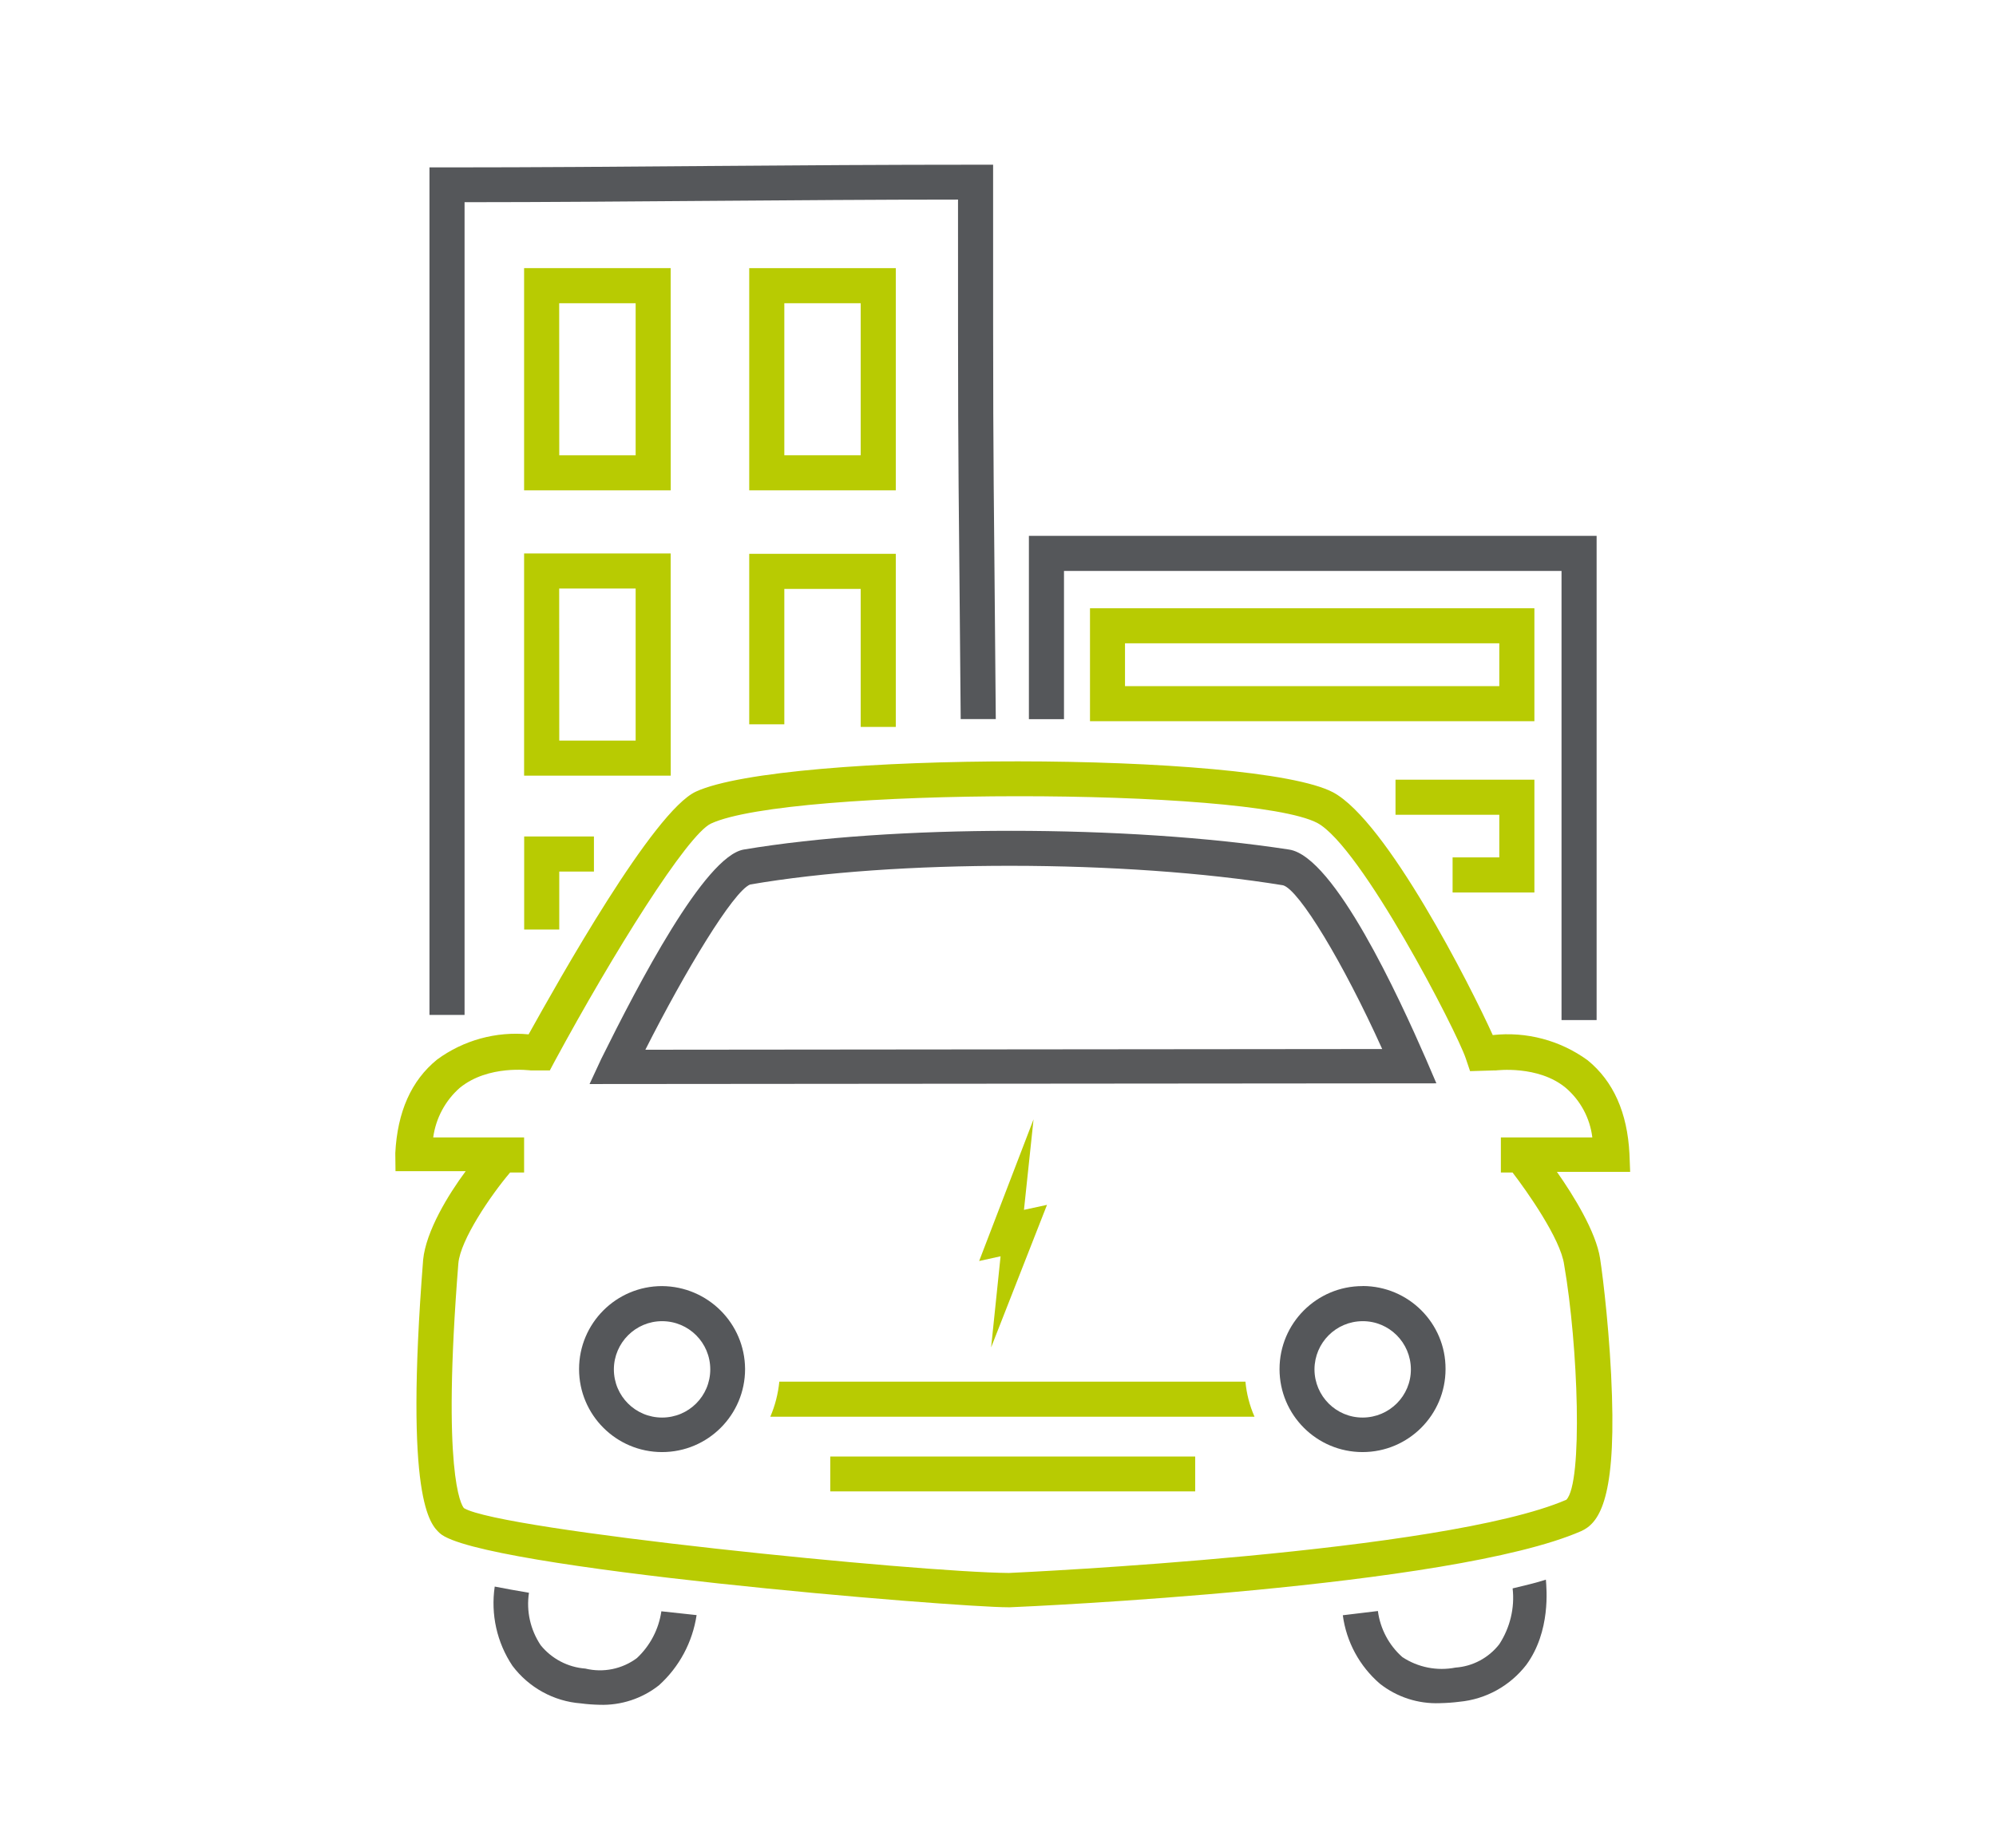 <?xml version="1.0" encoding="utf-8"?>
<!-- Generator: Adobe Illustrator 25.4.1, SVG Export Plug-In . SVG Version: 6.00 Build 0)  -->
<svg version="1.1" id="Layer_1" xmlns="http://www.w3.org/2000/svg" xmlns:xlink="http://www.w3.org/1999/xlink" x="0px" y="0px"
	 viewBox="0 0 283.27 262.31" style="enable-background:new 0 0 283.27 262.31;" xml:space="preserve">
<style type="text/css">
	.st0{fill:#58595B;}
	.st1{fill:#B8CB02;}
	.st2{fill:#55575A;}
</style>
<path class="st0" d="M83.67,153.87l1.66-3.57c5.25-10.59,14.66-28.72,20.2-29.71c21.1-3.55,54.36-3.55,77.43,0
	c6.44,1,15.64,21.1,19.4,29.71l1.49,3.47L83.67,153.87z M106.45,125.55c-2.39,0.98-9.21,12.27-14.86,23.45l104.57-0.1
	c-5.54-12.27-11.78-22.57-14.06-23.24C159.61,121.99,127.03,121.99,106.45,125.55z"/>
<path class="st0" d="M93.86,228.71c-0.37,2.54-1.59,4.88-3.47,6.64c-2.09,1.56-4.78,2.11-7.32,1.49c-2.47-0.18-4.78-1.39-6.34-3.32
	c-1.46-2.19-2.06-4.83-1.66-7.44c-1.79-0.3-3.32-0.58-4.86-0.88c-0.58,3.93,0.3,7.93,2.51,11.24c2.32,3.09,5.86,5.05,9.71,5.34
	c0.88,0.12,1.78,0.18,2.67,0.2c3.04,0.1,6.03-0.88,8.42-2.77c2.89-2.61,4.76-6.12,5.34-9.96L93.86,228.71z"/>
<path class="st0" d="M214.67,225.46c0.32,2.77-0.37,5.58-1.89,7.92c-1.51,1.94-3.77,3.15-6.22,3.32c-2.61,0.51-5.31-0.02-7.54-1.49
	c-1.91-1.69-3.14-4.02-3.47-6.54l-4.98,0.6c0.5,3.77,2.37,7.22,5.25,9.71c2.42,1.91,5.44,2.89,8.52,2.77
	c0.93-0.02,1.86-0.08,2.77-0.2c3.77-0.35,7.2-2.26,9.51-5.25c3.47-4.76,2.87-10.79,2.77-12.08
	C218.04,224.66,216.34,225.06,214.67,225.46z"/>
<path class="st1" d="M227.08,178.62c-0.58-3.77-3.75-8.91-6.12-12.28h10.39l-0.1-2.57c-0.3-5.84-2.27-10.29-5.94-13.28
	c-3.88-2.82-8.68-4.1-13.46-3.57c-3.17-7.02-15.05-30.39-22.67-34.46c-11.09-5.84-77.93-5.84-90.41-0.1
	c-6.04,2.77-19.5,26.84-23.75,34.46c-4.61-0.45-9.25,0.83-12.98,3.57c-3.67,2.97-5.64,7.42-5.94,13.28l0.03,2.57h9.96
	c-2.47,3.32-5.64,8.52-6.04,12.58c-2.67,34.16,1,37.53,2.37,38.81c5.44,4.98,73.03,10.51,80.7,10.51h0.2
	c2.57-0.1,62.68-2.77,81.08-10.81c2.39-1.08,4.86-4.15,4.37-19.2C228.53,190.01,227.53,181.49,227.08,178.62z M222.29,212.88
	c-17.43,7.52-77.03,10.29-79.11,10.39c-12.98-0.1-72.09-6.04-77.33-9.2c-0.4-0.4-3.17-4.98-0.8-34.76c0.3-3.32,4.56-9.61,7.34-12.88
	h1.99v-4.98h-12.9c0.37-2.72,1.71-5.23,3.77-7.04c4.07-3.32,9.96-2.47,10.11-2.47h2.67l0.68-1.28c8.3-15.35,18.82-32.18,22.19-33.76
	c11.09-5.16,76.24-5.16,86.03-0.1c6.24,3.32,19.82,29.6,21.1,33.46l0.6,1.78l3.32-0.1h0.3c0.1,0,6.04-0.78,9.96,2.47
	c2.09,1.79,3.44,4.3,3.77,7.04h-12.98v4.98h1.66c1.98,2.57,6.82,9.41,7.32,13.08C223.98,191,224.66,210.51,222.29,212.88z"/>
<rect x="117.83" y="206.74" class="st1" width="51.79" height="4.95"/>
<path class="st2" d="M193.37,187.53c3.78-0.02,6.84,3.04,6.86,6.82c0.02,3.78-3.04,6.84-6.82,6.86c-3.78,0.02-6.84-3.04-6.86-6.82
	c0-0.02,0-0.02,0-0.03C186.57,190.59,189.6,187.55,193.37,187.53 M193.37,182.55c-6.51,0-11.78,5.28-11.78,11.78
	c0,6.51,5.28,11.78,11.78,11.78c6.51,0,11.78-5.28,11.78-11.78v-0.02c0.02-6.49-5.25-11.75-11.74-11.77
	C193.41,182.55,193.39,182.55,193.37,182.55z"/>
<path class="st2" d="M93.96,187.53c3.78,0,6.84,3.05,6.84,6.84s-3.05,6.84-6.84,6.84c-3.78,0-6.84-3.05-6.84-6.84v-0.02
	C87.14,190.59,90.2,187.53,93.96,187.53 M93.96,182.55c-6.51,0-11.78,5.28-11.78,11.78c0,6.51,5.28,11.78,11.78,11.78
	c6.51,0,11.78-5.28,11.78-11.78v-0.02C105.7,187.83,100.45,182.6,93.96,182.55z"/>
<path class="st1" d="M109.32,201.09h68.72c-0.7-1.58-1.13-3.27-1.29-4.98H110.6C110.43,197.82,110,199.52,109.32,201.09z"/>
<path class="st2" d="M65.93,144.06h-4.98V23.76h2.49c12.45,0,25.18-0.1,37.48-0.2c12.3-0.1,25.06-0.18,37.53-0.18h2.49v2.49
	c0,34.52,0,34.52,0.2,55.57l0.18,20.63h-4.98l-0.18-20.62c-0.2-20.57-0.2-21.06-0.2-53.12c-11.62,0-23.5,0.1-34.99,0.18
	S77.6,28.7,65.93,28.7V144.06z"/>
<polygon class="st2" points="226.59,144.79 221.61,144.79 221.61,81.04 151,81.04 151,102.08 146.02,102.08 146.02,76.06 
	226.59,76.06 "/>
<path class="st1" d="M95.19,69.6H74.38V38.06h20.8L95.19,69.6z M79.37,64.62h10.84V43.04H79.36L79.37,64.62z"/>
<path class="st1" d="M127.13,69.6h-20.8V38.06h20.8V69.6z M111.31,64.62h10.84V43.04h-10.84V64.62z"/>
<path class="st1" d="M95.19,110.1H74.38V78.56h20.8L95.19,110.1z M79.37,105.12h10.84V83.54H79.36L79.37,105.12z"/>
<polygon class="st1" points="127.13,103.18 122.15,103.18 122.15,83.59 111.31,83.59 111.31,102.81 106.33,102.81 106.33,78.61 
	127.13,78.61 "/>
<polygon class="st1" points="79.37,131.94 74.39,131.94 74.39,118.73 84.29,118.73 84.29,123.71 79.37,123.71 "/>
<path class="st1" d="M217.76,102.37h-63.07V86.33h63.07V102.37z M159.66,97.39h53.12v-6.08h-53.12V97.39z"/>
<polygon class="st1" points="217.76,126.68 206.15,126.68 206.15,121.7 212.78,121.7 212.78,115.65 198.05,115.65 198.05,110.67 
	217.76,110.67 "/>
<polygon class="st1" points="146.68,158.88 138.96,178.99 142,178.32 140.66,191.25 148.59,171.02 145.32,171.73 "/>
</svg>
